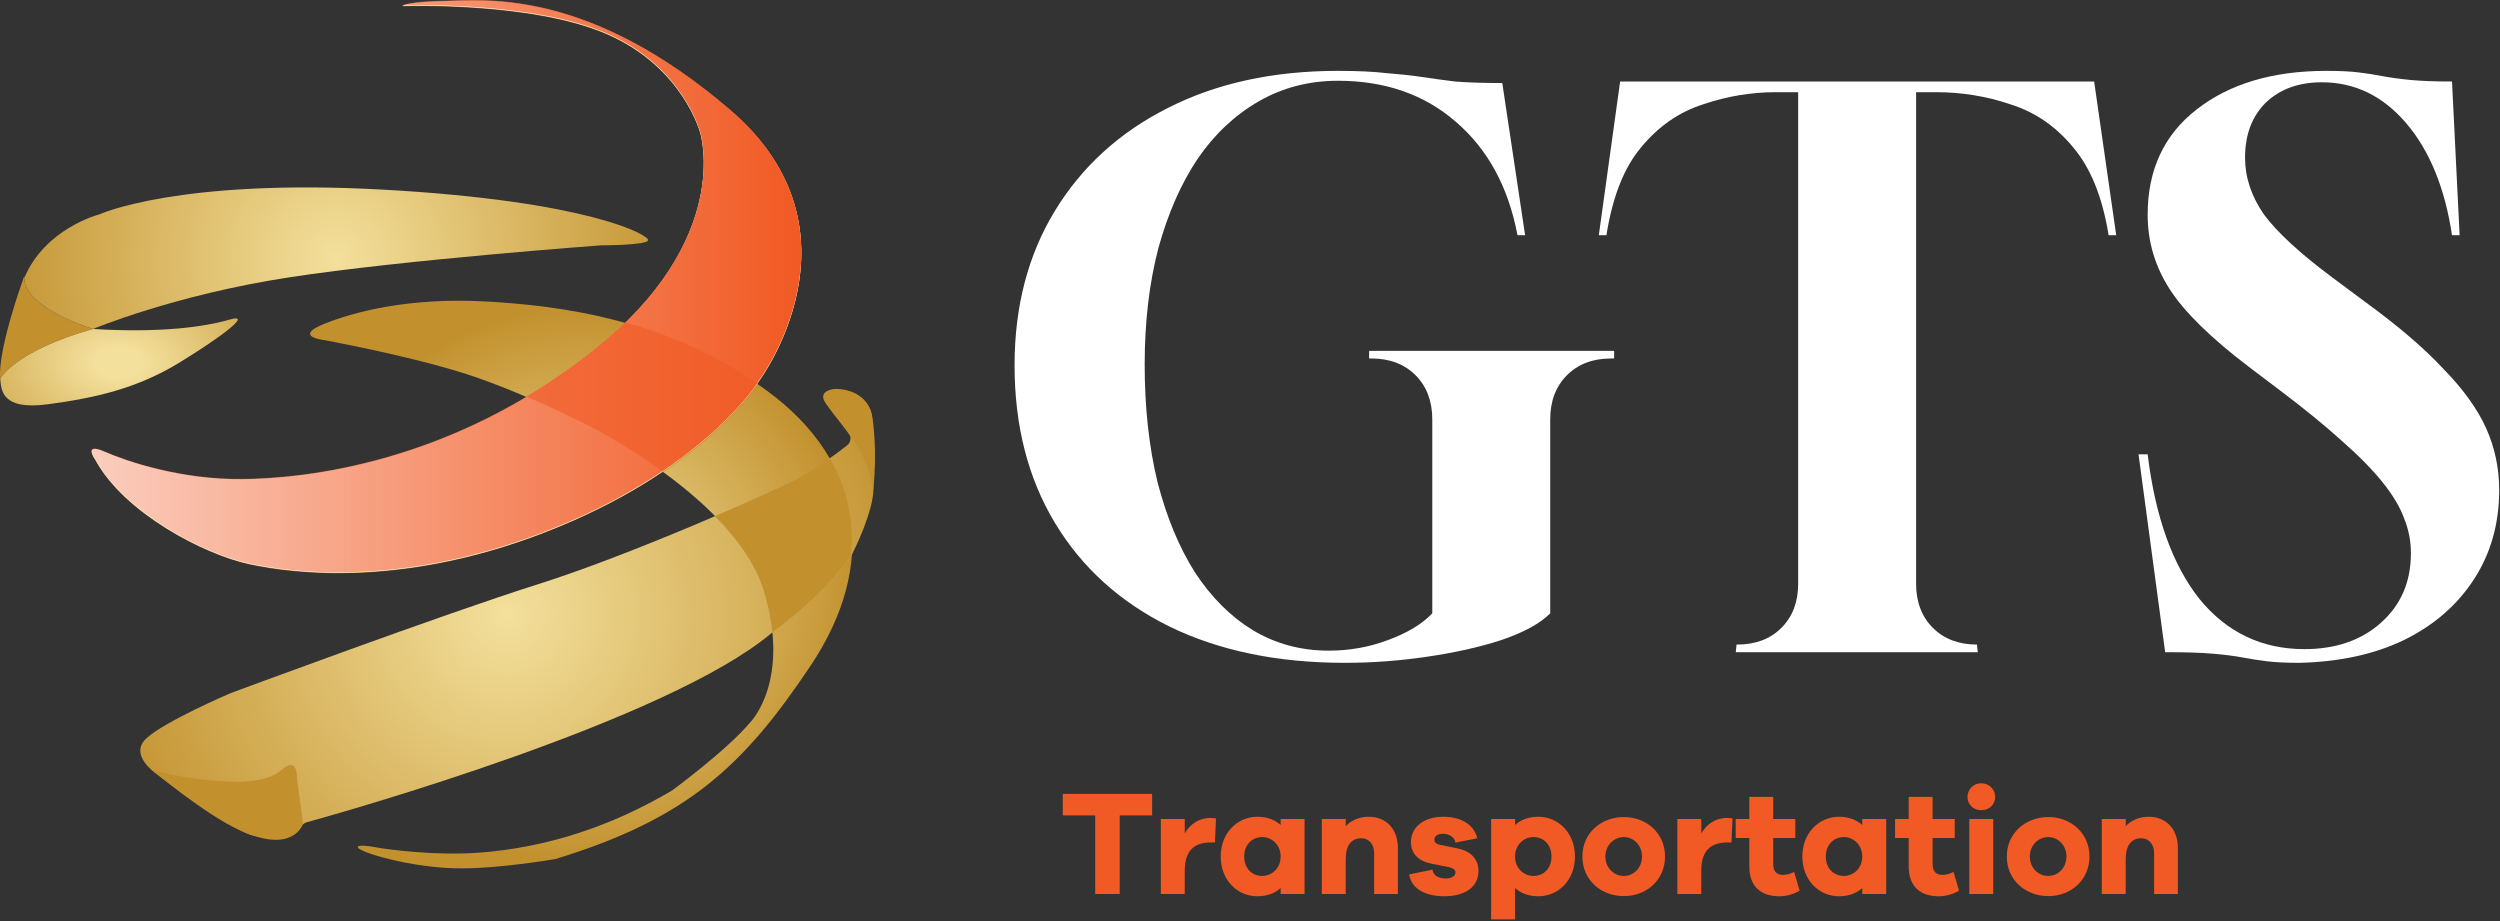 <svg width="920" height="339" viewBox="0 0 920 339" fill="none" xmlns="http://www.w3.org/2000/svg">
<rect x="0" y="0" width="920" height="339" fill="#333333" stroke="none"/>
<path d="M790.733 300.565C797.168 300.565 801.458 305.13 801.458 312.06V329H792.713V313.93C792.713 310.685 790.788 308.485 787.983 308.485C784.518 308.485 782.263 310.85 782.263 316.185V329H773.463V301.39H782.263V304.03C784.353 301.83 787.268 300.565 790.733 300.565Z" fill="#F15A24"/>
<path d="M753.799 300.675C761.994 300.675 768.924 306.505 768.924 315.195C768.924 323.94 761.994 329.77 753.799 329.77C745.439 329.77 738.509 323.94 738.509 315.195C738.509 306.505 745.439 300.675 753.799 300.675ZM753.799 322.345C757.209 322.345 760.454 319.54 760.454 315.195C760.454 310.905 757.209 308.045 753.799 308.045C750.224 308.045 746.979 310.905 746.979 315.195C746.979 319.54 750.224 322.345 753.799 322.345Z" fill="#F15A24"/>
<path d="M729.104 288.245C732.074 288.245 734.219 290.555 734.219 293.25C734.219 296.055 732.074 298.145 729.104 298.145C726.134 298.145 724.044 296.055 724.044 293.25C724.044 290.555 726.134 288.245 729.104 288.245ZM733.504 329H724.704V301.39H733.504V329Z" fill="#F15A24"/>
<path d="M718.895 320.86L720.93 327.79C718.785 328.945 716.53 329.825 713.395 329.825C706.52 329.825 702.395 326.085 702.395 318.825V308.375H697.39V301.39H702.395V293.25H711.195V301.39H719.335V308.375H711.195V317.945C711.195 320.805 712.57 321.96 714.88 321.96C716.09 321.96 717.74 321.52 718.895 320.86Z" fill="#F15A24"/>
<path d="M694.115 301.39V329H685.315V326.8C683.17 328.725 680.31 329.825 676.735 329.825C669.42 329.825 663.26 323.94 663.26 315.195C663.26 306.505 669.42 300.565 676.735 300.565C680.31 300.565 683.17 301.665 685.315 303.59V301.39H694.115ZM678.55 322.345C682.125 322.345 685.315 319.485 685.315 315.195C685.315 310.96 682.125 308.045 678.55 308.045C674.7 308.045 671.895 310.96 671.895 315.195C671.895 319.485 674.7 322.345 678.55 322.345Z" fill="#F15A24"/>
<path d="M660.242 320.86L662.277 327.79C660.132 328.945 657.877 329.825 654.742 329.825C647.867 329.825 643.742 326.085 643.742 318.825V308.375H638.737V301.39H643.742V293.25H652.542V301.39H660.682V308.375H652.542V317.945C652.542 320.805 653.917 321.96 656.227 321.96C657.437 321.96 659.087 321.52 660.242 320.86Z" fill="#F15A24"/>
<path d="M635.586 301.005C636.356 301.005 636.906 301.06 637.566 301.225L637.181 310.025H635.586C629.426 310.025 626.071 313.215 626.071 320.365V329H617.271V301.39H626.071V306.67C628.051 303.37 631.076 301.005 635.586 301.005Z" fill="#F15A24"/>
<path d="M597.607 300.675C605.802 300.675 612.732 306.505 612.732 315.195C612.732 323.94 605.802 329.77 597.607 329.77C589.247 329.77 582.317 323.94 582.317 315.195C582.317 306.505 589.247 300.675 597.607 300.675ZM597.607 322.345C601.017 322.345 604.262 319.54 604.262 315.195C604.262 310.905 601.017 308.045 597.607 308.045C594.032 308.045 590.787 310.905 590.787 315.195C590.787 319.54 594.032 322.345 597.607 322.345Z" fill="#F15A24"/>
<path d="M566.116 300.565C573.431 300.565 579.591 306.505 579.591 315.195C579.591 323.94 573.431 329.825 566.116 329.825C562.541 329.825 559.681 328.725 557.536 326.8V338.35H548.736V301.39H557.536V303.59C559.681 301.665 562.541 300.565 566.116 300.565ZM564.301 322.345C568.151 322.345 570.956 319.485 570.956 315.195C570.956 310.96 568.151 308.045 564.301 308.045C560.726 308.045 557.536 310.96 557.536 315.195C557.536 319.485 560.726 322.345 564.301 322.345Z" fill="#F15A24"/>
<path d="M518.561 321.795L527.141 320.035C527.526 322.4 529.671 323.28 532.036 323.28C534.346 323.28 535.611 322.29 535.611 321.08C535.611 320.145 534.896 319.43 532.861 319.045L527.251 317.945C522.136 317.01 519.221 314.26 519.221 309.915C519.221 304.25 524.116 300.565 531.101 300.565C537.976 300.565 542.541 303.7 543.641 308.485L535.611 310.08C535.336 308.375 533.686 306.835 530.991 306.835C528.626 306.835 527.856 307.99 527.856 308.98C527.856 309.75 528.186 310.52 529.946 310.905L536.436 312.225C541.661 313.325 544.081 316.46 544.081 320.53C544.081 326.635 538.801 329.825 531.541 329.825C525.051 329.825 519.496 327.46 518.561 321.795Z" fill="#F15A24"/>
<path d="M503.702 300.565C510.137 300.565 514.427 305.13 514.427 312.06V329H505.682V313.93C505.682 310.685 503.757 308.485 500.952 308.485C497.487 308.485 495.232 310.85 495.232 316.185V329H486.432V301.39H495.232V304.03C497.322 301.83 500.237 300.565 503.702 300.565Z" fill="#F15A24"/>
<path d="M480.077 301.39V329H471.277V326.8C469.132 328.725 466.272 329.825 462.697 329.825C455.382 329.825 449.222 323.94 449.222 315.195C449.222 306.505 455.382 300.565 462.697 300.565C466.272 300.565 469.132 301.665 471.277 303.59V301.39H480.077ZM464.512 322.345C468.087 322.345 471.277 319.485 471.277 315.195C471.277 310.96 468.087 308.045 464.512 308.045C460.662 308.045 457.857 310.96 457.857 315.195C457.857 319.485 460.662 322.345 464.512 322.345Z" fill="#F15A24"/>
<path d="M445.503 301.005C446.273 301.005 446.823 301.06 447.483 301.225L447.098 310.025H445.503C439.343 310.025 435.988 313.215 435.988 320.365V329H427.188V301.39H435.988V306.67C437.968 303.37 440.993 301.005 445.503 301.005Z" fill="#F15A24"/>
<path d="M423.99 300.07H412.055V329H403.035V300.07H391.1V292.15H423.99V300.07Z" fill="#F15A24"/>
<path d="M846.34 243.92C841.486 243.92 837.473 243.733 834.299 243.36C831.313 242.987 828.326 242.52 825.34 241.96C822.353 241.4 818.713 240.933 814.419 240.56C810.126 240.187 804.246 240 796.779 240L786.979 167.2H790.339C793.139 190.16 799.486 207.893 809.379 220.4C819.459 232.72 832.339 238.88 848.02 238.88C859.593 238.88 869.019 235.613 876.299 229.08C883.58 222.547 887.219 214.053 887.219 203.6C887.219 199.12 886.379 194.827 884.699 190.72C883.206 186.613 880.593 182.227 876.859 177.56C873.126 172.893 868.179 167.853 862.02 162.44C855.86 156.84 848.206 150.587 839.059 143.68L827.579 135C813.579 124.36 803.873 114.84 798.46 106.44C793.046 98.04 790.339 88.893 790.339 79C790.339 62.573 796.313 49.693 808.259 40.36C820.393 30.84 836.353 26.08 856.139 26.08C860.993 26.08 864.913 26.267 867.9 26.64C871.073 27.013 874.059 27.48 876.859 28.04C879.846 28.6 883.299 29.067 887.219 29.44C891.139 29.813 896.179 30 902.339 30L905.14 86.56H902.339C899.726 69.2 894.126 55.48 885.539 45.4C876.953 35.32 866.593 30.28 854.46 30.28C845.873 30.28 838.966 32.8 833.74 37.84C828.7 42.88 826.18 49.6 826.18 58C826.18 65.28 828.513 72.28 833.18 79C838.033 85.533 846.339 93.187 858.099 101.96L870.139 110.92C882.459 119.88 892.166 128.187 899.26 135.84C906.54 143.307 911.766 150.587 914.94 157.68C918.113 164.773 919.699 172.333 919.699 180.36C919.699 192.68 916.619 203.6 910.459 213.12C904.299 222.64 895.713 230.107 884.699 235.52C873.873 240.747 861.086 243.547 846.34 243.92Z" fill="white"/>
<path d="M638.765 240L639.045 237.2H639.325C646.045 237.2 651.459 235.147 655.565 231.04C659.672 226.933 661.725 221.52 661.725 214.8V33.92H653.605C644.459 33.92 635.499 35.413 626.725 38.4C617.952 41.2 610.392 46.427 604.045 54.08C597.699 61.547 593.405 72.373 591.165 86.56H588.365L596.205 30H770.645L778.765 86.56H775.965C773.725 72.56 769.339 61.733 762.805 54.08C756.459 46.427 748.805 41.2 739.845 38.4C731.072 35.413 721.925 33.92 712.405 33.92H705.125V214.8C705.125 221.52 707.179 226.933 711.285 231.04C715.392 235.147 720.805 237.2 727.525 237.2L727.805 240H638.765Z" fill="white"/>
<path d="M494.88 243.92C470.054 243.92 448.494 239.44 430.2 230.48C412.094 221.52 398.094 208.827 388.2 192.4C378.307 175.973 373.36 156.653 373.36 134.44C373.36 112.787 378.307 93.84 388.2 77.6C398.094 61.36 411.907 48.76 429.64 39.8C447.56 30.653 468.467 26.08 492.36 26.08C499.64 26.08 505.614 26.36 510.28 26.92C515.134 27.293 519.427 27.76 523.16 28.32C526.894 28.88 531 29.44 535.48 30C540.147 30.373 545.934 30.56 552.84 30.56L561.24 86.56H558.44C555.08 68.827 547.52 54.92 535.76 44.84C524.187 34.76 509.72 29.72 492.36 29.72C481.72 29.72 472.014 32.24 463.24 37.28C454.467 42.32 447 49.32 440.84 58.28C434.68 67.427 429.827 78.44 426.28 91.32C422.92 104.2 421.24 118.48 421.24 134.16C421.24 150.027 422.827 164.493 426 177.56C429.36 190.44 433.934 201.453 439.72 210.6C445.694 219.747 452.787 226.84 461 231.88C469.4 236.92 478.734 239.44 489 239.44C496.654 239.44 503.934 238.133 510.84 235.52C517.934 232.907 523.347 229.64 527.08 225.72V154.32C527.08 147.6 525.027 142.187 520.92 138.08C516.814 133.973 511.4 131.92 504.68 131.92H503.84V129.12H594V131.92H592.88C586.16 131.92 580.747 133.973 576.64 138.08C572.534 142.187 570.48 147.6 570.48 154.32V225.72C566.747 229.453 560.774 232.72 552.56 235.52C544.534 238.133 535.387 240.187 525.12 241.68C515.04 243.173 504.96 243.92 494.88 243.92Z" fill="white"/>
<g clip-path="url(#clip0_2255_1677)">
<path d="M35.149 169.42C35.149 169.42 30.34 162.838 38.438 166.381C46.537 169.928 66.537 176.761 89.318 176.509C112.099 176.257 165.513 170.939 217.912 129.667C270.31 88.394 257.655 48.897 257.655 48.897C257.655 48.897 251.327 24.842 223.48 12.691C195.634 0.535 148.044 2.307 148.044 2.307C148.044 2.307 149.815 0.787 164.498 0.535C179.18 0.284 216.896 -3.771 268.787 40.797C320.677 85.36 279.164 140.559 279.164 140.559C279.164 140.559 260.684 171.195 205.503 193.983C150.318 216.77 108.045 211.2 91.592 207.653C75.138 204.106 45.773 188.916 35.144 169.42H35.149Z" fill="url(#paint0_radial_2255_1677)"/>
<path d="M119.045 125.108C119.045 125.108 107.909 123.84 119.045 119.287C130.182 114.728 150.685 109.41 178.531 110.93C206.378 112.449 246.372 117.511 282.317 143.845C318.262 170.179 322.911 208.18 298.354 244.894C273.802 281.608 253.313 301.173 204.456 316.111C204.456 316.111 184.603 319.567 169.925 319.567C155.247 319.567 140.056 315.768 134.488 313.489C128.919 311.21 132.461 310.702 137.777 311.718C143.094 312.729 160.81 314.949 176.33 313.782C201.34 311.905 225.023 304.079 247.333 290.885C247.333 290.885 267.634 276.015 276.241 265.635C276.241 265.635 291.175 250.445 281.05 217.273C270.924 184.106 218.018 157.52 218.018 157.52C218.018 157.52 192.706 144.353 171.188 137.516C149.669 130.678 119.041 125.108 119.041 125.108H119.045Z" fill="url(#paint1_radial_2255_1677)"/>
<path opacity="0.88" d="M244.107 173.758C266.362 158.82 276.538 145.017 278.95 141.451C263.041 130.445 246.441 123.447 230.536 118.948C226.908 122.49 222.836 126.074 218.274 129.671C210.212 136.019 202.127 141.516 194.134 146.275C207.435 152.014 218.022 157.52 218.022 157.52C218.022 157.52 230.271 163.676 244.112 173.758H244.107Z" fill="#C2912E"/>
<path d="M34.243 121.058C34.243 121.058 7.916 113.209 8.932 101.561C8.932 101.561 -0.929 128.477 0.073 139.287C0.073 139.287 5.793 129.021 34.248 121.058H34.243Z" fill="#C2912E"/>
<path d="M0.073 139.287C0.453 143.465 0.453 151.063 17.538 148.783C34.623 146.504 50.193 143.085 65.759 133.593C81.325 124.097 93.477 114.985 84.363 117.644C75.249 120.303 58.923 122.582 34.243 121.062C5.793 129.021 0.073 139.287 0.073 139.287Z" fill="url(#paint2_radial_2255_1677)"/>
<path d="M140.939 69.785C65.379 65.607 36.521 78.902 36.521 78.902C36.521 78.902 16.526 83.996 8.908 102.367C9.128 113.57 34.243 121.058 34.243 121.058C34.243 121.058 64.24 108.522 106.384 102.069C148.529 95.611 221.055 90.293 221.055 90.293C221.055 90.293 238.14 90.293 238.52 88.394C238.9 86.495 216.498 73.964 140.939 69.785Z" fill="url(#paint3_radial_2255_1677)"/>
<path d="M112.818 302.615C127.469 298.56 245.763 265.155 284.014 232.903C284.088 232.839 284.165 232.779 284.248 232.724C285.808 231.64 302.572 219.827 313.192 204.637C313.284 204.509 313.362 204.376 313.435 204.234C314.409 202.326 321.584 187.96 321.428 179.465L320.989 153.96C320.989 153.836 320.98 153.717 320.961 153.593C320.765 152.092 319.09 143.214 307.281 144.284C307.116 144.298 306.951 144.303 306.791 144.294C305.716 144.225 301.049 144.243 305.862 150.262C308.946 154.12 311.165 157.424 312.497 159.552C313.394 160.98 313.064 162.847 311.737 163.886C307.926 166.87 299.964 172.861 293.074 176.426C283.625 181.324 231.982 204.28 197.725 215.081C163.469 225.882 84.83 255.086 84.83 255.086C84.83 255.086 60.36 265.553 53.78 271.795C47.581 277.681 56.663 284.166 57.729 284.894C57.802 284.944 57.866 284.994 57.935 285.045C59.724 286.482 86.115 305.887 92.928 307.411C101.695 309.37 108.581 308.404 110.828 304.244C111.253 303.457 111.953 302.853 112.818 302.615Z" fill="url(#paint4_radial_2255_1677)"/>
<path d="M305.341 168.587C301.571 171.292 297.064 174.294 292.946 176.427C288.974 178.486 277.54 183.736 263.077 189.937C271.185 198.138 278.025 207.457 281.05 217.36C282.761 222.967 283.754 228.056 284.225 232.651C286.321 231.187 302.747 219.466 313.16 204.5C314.41 191.896 311.847 179.777 305.341 168.591V168.587Z" fill="#C2912E"/>
<path d="M109.34 286.921C109.34 286.921 109.848 277.805 103.772 283.21C97.695 288.61 85.291 287.64 85.291 287.64C85.291 287.64 69.346 287.388 55.592 283.123C55.592 283.123 75.353 299.695 88.265 305.558C106.824 313.988 110.887 304.711 111.536 303.123L109.345 286.917L109.34 286.921Z" fill="#C2912E"/>
<path d="M321.342 180.308C321.342 180.308 319.654 169.42 314.003 162.079C314.003 162.079 320.477 157.076 320.582 152.266C320.582 152.152 320.733 152.134 320.761 152.243C321.429 155.049 322.834 166.555 321.347 180.308H321.342Z" fill="#C2912E"/>
<path d="M320.729 152.106C320.729 152.106 319.146 143.465 307.629 143.086C307.629 143.086 300.35 143.401 303.896 148.468C307.442 153.534 312.145 158.912 313.998 162.079C313.998 162.079 320.386 157.237 320.729 152.111V152.106Z" fill="#C2912E"/>
<path d="M35.149 169.25C35.149 169.25 30.34 162.669 38.438 166.211C46.537 169.758 66.537 176.591 89.318 176.34C112.099 176.088 165.513 170.77 217.912 129.497C270.31 88.225 257.655 48.728 257.655 48.728C257.655 48.728 251.327 24.673 223.48 12.522C195.634 0.366 148.044 2.142 148.044 2.142C148.044 2.142 149.815 0.622 164.498 0.371C179.18 0.119 216.896 -3.936 268.787 40.632C320.677 85.195 279.164 140.394 279.164 140.394C279.164 140.394 260.684 171.031 205.503 193.818C150.318 216.605 108.045 211.035 91.592 207.488C75.138 203.941 45.773 188.751 35.144 169.255L35.149 169.25Z" fill="white"/>
<path d="M35.149 169.085C35.149 169.085 30.34 162.504 38.438 166.047C46.537 169.593 66.537 176.426 89.318 176.175C112.099 175.923 165.513 170.605 217.912 129.332C270.31 88.06 257.655 48.563 257.655 48.563C257.655 48.563 251.327 24.508 223.48 12.357C195.634 0.201 148.044 1.973 148.044 1.973C148.044 1.973 149.815 0.453 164.498 0.201C179.18 -0.05 216.896 -4.105 268.787 40.462C320.677 85.026 279.164 140.225 279.164 140.225C279.164 140.225 260.684 170.861 205.503 193.649C150.318 216.436 108.045 210.866 91.592 207.319C75.138 203.772 45.773 188.582 35.144 169.085H35.149Z" fill="url(#paint5_linear_2255_1677)"/>
<path opacity="0.61" d="M243.746 173.424C266.001 158.486 276.177 144.683 278.588 141.117C262.679 130.11 246.079 123.113 230.175 118.614C226.547 122.156 222.475 125.74 217.913 129.337C209.851 135.685 201.766 141.181 193.772 145.941C207.073 151.68 217.661 157.186 217.661 157.186C217.661 157.186 229.91 163.342 243.751 173.424H243.746Z" fill="#F15A24"/>
</g>
<defs>
<radialGradient id="paint0_radial_2255_1677" cx="0" cy="0" r="1" gradientUnits="userSpaceOnUse" gradientTransform="translate(164.31 105.639) scale(118.606 118.637)">
<stop stop-color="#F3E09C"/>
<stop offset="1" stop-color="#C2912E"/>
</radialGradient>
<radialGradient id="paint1_radial_2255_1677" cx="0" cy="0" r="1" gradientUnits="userSpaceOnUse" gradientTransform="translate(213.891 215.118) scale(102.134 102.161)">
<stop stop-color="#F3E09C"/>
<stop offset="1" stop-color="#C2912E"/>
</radialGradient>
<radialGradient id="paint2_radial_2255_1677" cx="0" cy="0" r="1" gradientUnits="userSpaceOnUse" gradientTransform="translate(43.788 133.395) scale(89.629 56.481)">
<stop offset="0.1" stop-color="#F3E09C"/>
<stop offset="0.87" stop-color="#C2912E"/>
</radialGradient>
<radialGradient id="paint3_radial_2255_1677" cx="0" cy="0" r="1" gradientUnits="userSpaceOnUse" gradientTransform="translate(123.716 95.016) scale(129.505 129.538)">
<stop stop-color="#F3E09C"/>
<stop offset="1" stop-color="#C2912E"/>
</radialGradient>
<radialGradient id="paint4_radial_2255_1677" cx="0" cy="0" r="1" gradientUnits="userSpaceOnUse" gradientTransform="translate(186.529 226.289) scale(156.148 156.188)">
<stop stop-color="#F3E09C"/>
<stop offset="1" stop-color="#C2912E"/>
</radialGradient>
<linearGradient id="paint5_linear_2255_1677" x1="33.73" y1="105.305" x2="294.89" y2="105.305" gradientUnits="userSpaceOnUse">
<stop stop-color="#F15A24" stop-opacity="0.3"/>
<stop offset="0.99" stop-color="#F15A24"/>
</linearGradient>
<clipPath id="clip0_2255_1677">
<rect width="322" height="319.567" fill="white"/>
</clipPath>
</defs>
</svg>

